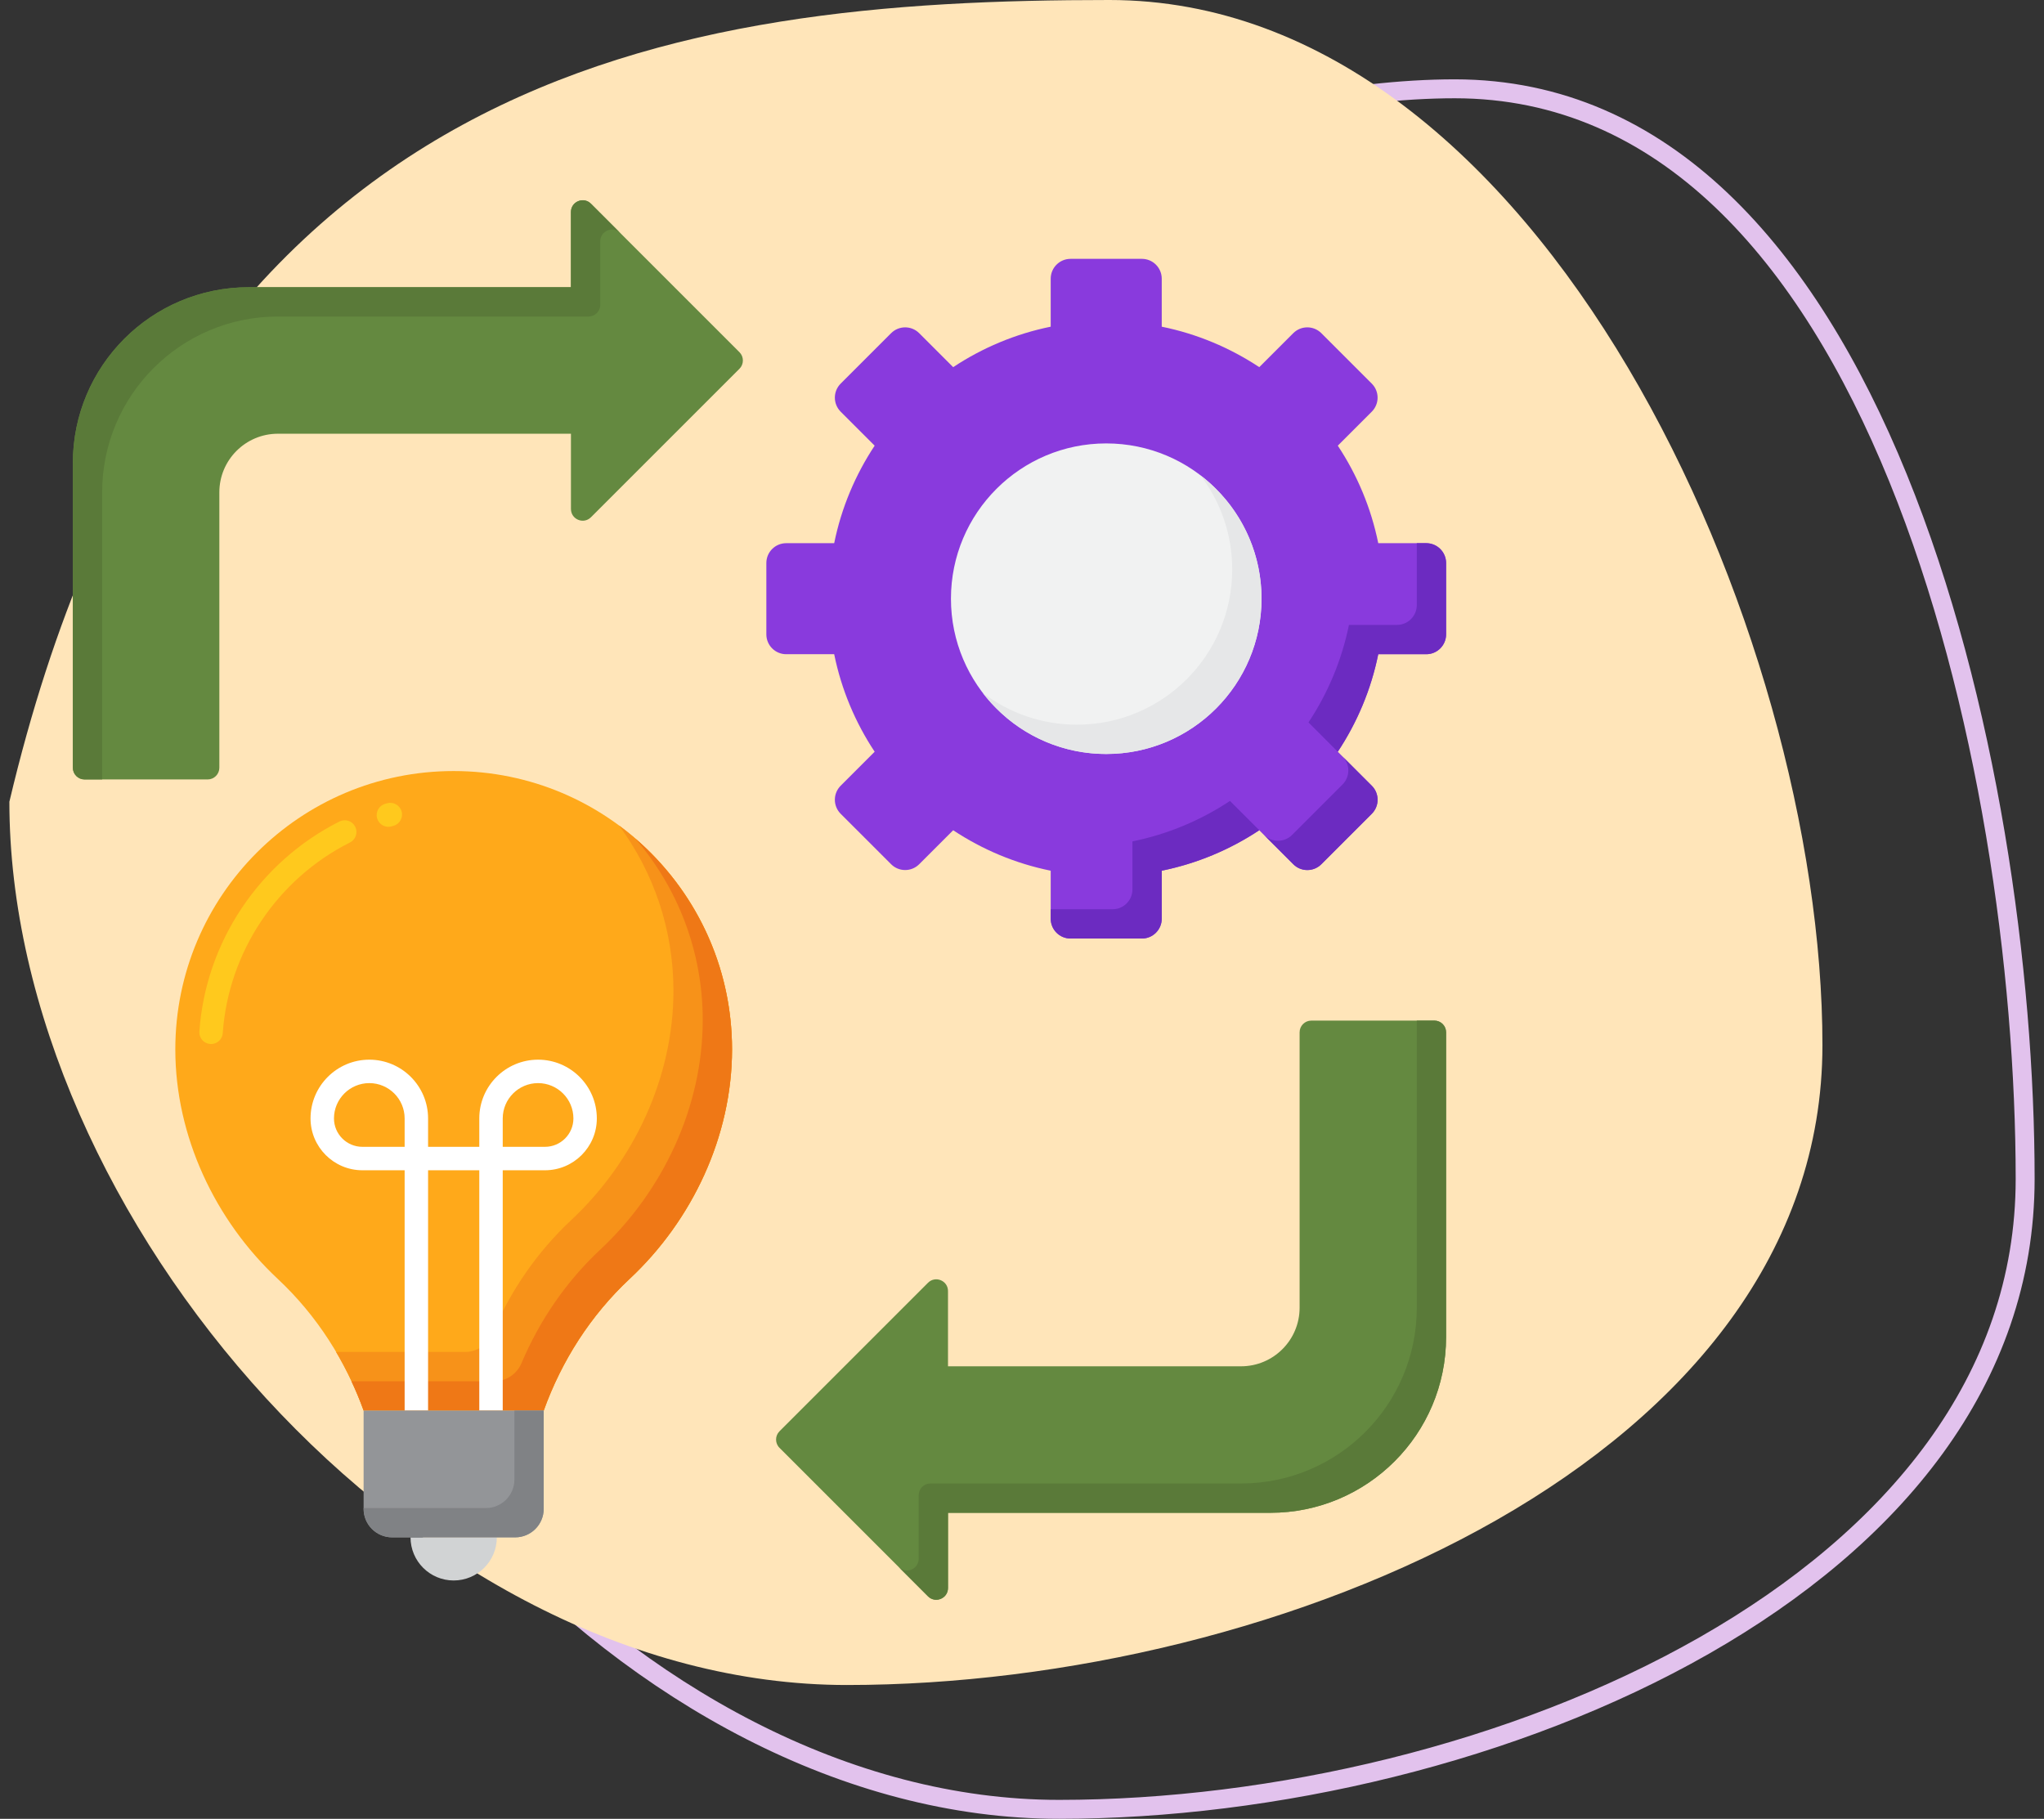 <svg width="109" height="97" viewBox="0 0 109 97" fill="none" xmlns="http://www.w3.org/2000/svg">
<rect x="0" y="0" width="109" height="97" fill="#333333" stroke="none"/>
<path d="M77.58 4.736C88.776 4.736 96.382 13.623 101.212 25.48C106.031 37.309 107.995 51.902 107.995 62.873C107.995 73.636 100.922 82.03 90.878 87.761C80.838 93.489 67.92 96.495 56.477 96.495C45.139 96.495 34.098 90.32 25.877 81.368C17.656 72.416 12.32 60.756 12.32 49.895C12.32 44.549 14.914 39.051 19.241 33.785C23.563 28.524 29.579 23.537 36.329 19.226C49.845 10.593 66.192 4.736 77.58 4.736Z" stroke="#E2C2ED" stroke-width="1.01"/>
<path d="M97.185 55.736C97.185 77.77 68.201 89.864 45.162 89.864C22.122 89.864 0.5 64.792 0.5 42.758C9.793 3.486 36.123 0 59.162 0C82.202 0 97.185 33.703 97.185 55.736Z" fill="#FFE5B9"/>
<path d="M69.304 55.055V69.742C69.304 71.468 67.905 72.867 66.179 72.867H50.554V68.854C50.554 68.297 49.881 68.019 49.487 68.412L41.568 76.332C41.324 76.576 41.324 76.971 41.568 77.215L49.487 85.134C49.881 85.528 50.554 85.249 50.554 84.692V80.68H67.741C72.919 80.68 77.116 76.483 77.116 71.305V55.055C77.116 54.709 76.837 54.43 76.491 54.43H69.929C69.584 54.43 69.304 54.71 69.304 55.055Z" fill="#648940"/>
<path d="M76.49 54.43H75.553V69.742C75.553 74.92 71.356 79.117 66.178 79.117H49.615C49.27 79.117 48.99 79.397 48.99 79.742V83.13C48.99 83.687 48.317 83.966 47.924 83.572L49.486 85.134C49.88 85.528 50.553 85.249 50.553 84.692V80.68H67.74C72.918 80.68 77.115 76.483 77.115 71.305V55.055C77.115 54.71 76.835 54.43 76.49 54.43Z" fill="#5A7A39"/>
<path d="M11.697 40.944V26.256C11.697 24.531 13.096 23.131 14.822 23.131H30.447V27.144C30.447 27.701 31.12 27.98 31.514 27.586L39.433 19.667C39.677 19.423 39.677 19.027 39.433 18.783L31.514 10.864C31.12 10.47 30.447 10.749 30.447 11.306V15.319H13.259C8.082 15.319 3.885 19.516 3.885 24.694V40.944C3.885 41.289 4.164 41.569 4.51 41.569H11.072C11.417 41.569 11.697 41.289 11.697 40.944Z" fill="#648940"/>
<path d="M4.51 41.569H5.447V26.256C5.447 21.079 9.644 16.881 14.822 16.881H31.384C31.73 16.881 32.01 16.602 32.01 16.256V12.868C32.01 12.312 32.683 12.033 33.076 12.427L31.514 10.864C31.12 10.47 30.447 10.749 30.447 11.306V15.319H13.259C8.082 15.319 3.885 19.516 3.885 24.694V40.944C3.885 41.289 4.165 41.569 4.51 41.569Z" fill="#5A7A39"/>
<path d="M77.116 33.831V30.028C77.116 29.443 76.642 28.969 76.057 28.969H73.498C73.114 27.079 72.369 25.321 71.34 23.768L73.152 21.956C73.566 21.542 73.566 20.872 73.152 20.458L70.463 17.769C70.049 17.355 69.379 17.355 68.965 17.769L67.153 19.581C65.599 18.552 63.842 17.807 61.952 17.423V14.864C61.952 14.279 61.478 13.805 60.893 13.805H57.09C56.505 13.805 56.031 14.279 56.031 14.864V17.423C54.141 17.807 52.383 18.552 50.83 19.581L49.018 17.769C48.604 17.355 47.934 17.355 47.52 17.769L44.831 20.458C44.417 20.872 44.417 21.542 44.831 21.956L46.643 23.768C45.614 25.322 44.869 27.079 44.485 28.969H41.926C41.341 28.969 40.867 29.443 40.867 30.028V33.831C40.867 34.416 41.341 34.89 41.926 34.89H44.485C44.869 36.78 45.614 38.538 46.643 40.091L44.831 41.903C44.417 42.317 44.417 42.987 44.831 43.401L47.52 46.09C47.934 46.504 48.604 46.504 49.018 46.09L50.83 44.278C52.384 45.307 54.141 46.052 56.031 46.436V48.995C56.031 49.58 56.505 50.054 57.09 50.054H60.893C61.478 50.054 61.952 49.58 61.952 48.995V46.436C63.842 46.052 65.6 45.307 67.153 44.278L68.965 46.09C69.379 46.504 70.049 46.504 70.463 46.09L73.152 43.401C73.566 42.987 73.566 42.317 73.152 41.903L71.34 40.091C72.369 38.537 73.114 36.78 73.498 34.89H76.057C76.642 34.89 77.116 34.416 77.116 33.831Z" fill="#893ADD"/>
<path d="M71.591 40.342C72.005 40.755 72.005 41.426 71.591 41.84L68.902 44.529C68.488 44.942 67.818 44.942 67.404 44.529L68.967 46.091C69.38 46.505 70.051 46.505 70.464 46.091L73.153 43.402C73.567 42.989 73.567 42.318 73.153 41.904L71.591 40.342Z" fill="#6C2BC1"/>
<path d="M76.057 28.969H75.553V32.268C75.553 32.853 75.079 33.328 74.494 33.328H71.935C71.551 35.217 70.806 36.975 69.777 38.528L71.34 40.091C72.369 38.537 73.114 36.78 73.497 34.89H76.057C76.642 34.89 77.116 34.416 77.116 33.831V30.028C77.116 29.443 76.641 28.969 76.057 28.969Z" fill="#6C2BC1"/>
<path d="M60.39 44.873V47.432C60.39 48.017 59.916 48.491 59.331 48.491H56.031V48.995C56.031 49.58 56.505 50.054 57.09 50.054H60.893C61.478 50.054 61.952 49.58 61.952 48.995V46.435C63.842 46.051 65.6 45.306 67.153 44.277L65.591 42.715C64.037 43.744 62.279 44.489 60.39 44.873Z" fill="#6C2BC1"/>
<path d="M58.992 40.211C63.566 40.211 67.273 36.503 67.273 31.93C67.273 27.356 63.566 23.648 58.992 23.648C54.418 23.648 50.711 27.356 50.711 31.93C50.711 36.503 54.418 40.211 58.992 40.211Z" fill="#F1F2F2"/>
<path d="M64.013 25.346C65.077 26.739 65.71 28.479 65.71 30.367C65.71 34.941 62.003 38.648 57.429 38.648C55.541 38.648 53.801 38.015 52.408 36.951C53.921 38.932 56.307 40.211 58.992 40.211C63.566 40.211 67.273 36.503 67.273 31.93C67.273 29.244 65.994 26.859 64.013 25.346Z" fill="#E6E7E8"/>
<path d="M24.193 41.121C15.995 41.121 9.349 47.767 9.349 55.965C9.349 60.601 11.475 65.086 14.806 68.2C16.9 70.157 18.438 72.579 19.391 75.226H28.995C29.948 72.579 31.487 70.157 33.58 68.2C36.911 65.086 39.037 60.602 39.037 55.965C39.037 47.767 32.391 41.121 24.193 41.121Z" fill="#FFA91A"/>
<path d="M11.256 55.68C11.242 55.68 11.227 55.679 11.212 55.678C10.868 55.654 10.608 55.356 10.632 55.011C10.963 50.255 13.826 45.964 18.103 43.812C18.412 43.657 18.787 43.781 18.942 44.09C19.098 44.398 18.973 44.774 18.665 44.929C14.78 46.883 12.18 50.78 11.879 55.098C11.856 55.428 11.582 55.68 11.256 55.68ZM20.711 44.095C20.438 44.095 20.186 43.913 20.109 43.637C20.017 43.304 20.212 42.96 20.544 42.867L20.652 42.838C20.985 42.749 21.328 42.946 21.418 43.28C21.507 43.613 21.309 43.956 20.975 44.046L20.879 44.072C20.823 44.087 20.767 44.095 20.711 44.095Z" fill="#FFC91D"/>
<path d="M33.01 44.023C34.833 46.489 35.913 49.538 35.913 52.84C35.913 57.476 33.787 61.961 30.456 65.074C28.619 66.792 27.21 68.867 26.248 71.137C26.002 71.718 25.438 72.101 24.807 72.101H17.92C18.506 73.095 19.001 74.14 19.392 75.226H28.996C29.948 72.579 31.487 70.157 33.581 68.199C36.911 65.086 39.037 60.602 39.037 55.965C39.038 51.068 36.666 46.727 33.01 44.023Z" fill="#F79219"/>
<path d="M33.876 44.719C36.117 47.318 37.474 50.7 37.474 54.402C37.474 59.038 35.348 63.523 32.018 66.636C30.181 68.353 28.771 70.428 27.81 72.699C27.563 73.28 27 73.663 26.368 73.663H18.74C18.978 74.174 19.2 74.694 19.391 75.225H28.995C29.948 72.578 31.487 70.156 33.58 68.199C36.911 65.086 39.037 60.601 39.037 55.964C39.037 51.468 37.034 47.441 33.876 44.719Z" fill="#EF7816"/>
<path d="M28.693 56.514C26.965 56.514 25.559 57.92 25.559 59.648V61.162H22.828V59.648C22.828 57.92 21.422 56.514 19.694 56.514C17.966 56.514 16.56 57.92 16.56 59.648C16.56 61.172 17.8 62.412 19.325 62.412H21.578V75.225H22.828V62.412H25.559V75.225H26.809V62.412H29.063C30.587 62.412 31.827 61.172 31.827 59.648C31.828 57.92 30.422 56.514 28.693 56.514ZM21.578 61.162H19.325C18.49 61.162 17.81 60.483 17.81 59.648C17.81 58.609 18.656 57.764 19.694 57.764C20.733 57.764 21.578 58.609 21.578 59.648V61.162ZM29.063 61.162H26.809V59.648C26.809 58.609 27.655 57.764 28.693 57.764C29.732 57.764 30.578 58.609 30.578 59.648C30.578 60.483 29.898 61.162 29.063 61.162Z" fill="white"/>
<path d="M24.193 84.289C25.464 84.289 26.494 83.259 26.494 81.988H21.892C21.892 83.259 22.922 84.289 24.193 84.289Z" fill="#D1D3D4"/>
<path d="M27.473 81.989H20.912C20.072 81.989 19.39 81.308 19.39 80.468V75.227H28.994V80.468C28.994 81.308 28.313 81.989 27.473 81.989Z" fill="#939598"/>
<path d="M27.432 75.227V78.905C27.432 79.746 26.751 80.427 25.91 80.427H19.39V80.468C19.39 81.308 20.072 81.989 20.912 81.989H27.473C28.313 81.989 28.994 81.308 28.994 80.468V75.227H27.432Z" fill="#808285"/>
</svg>

